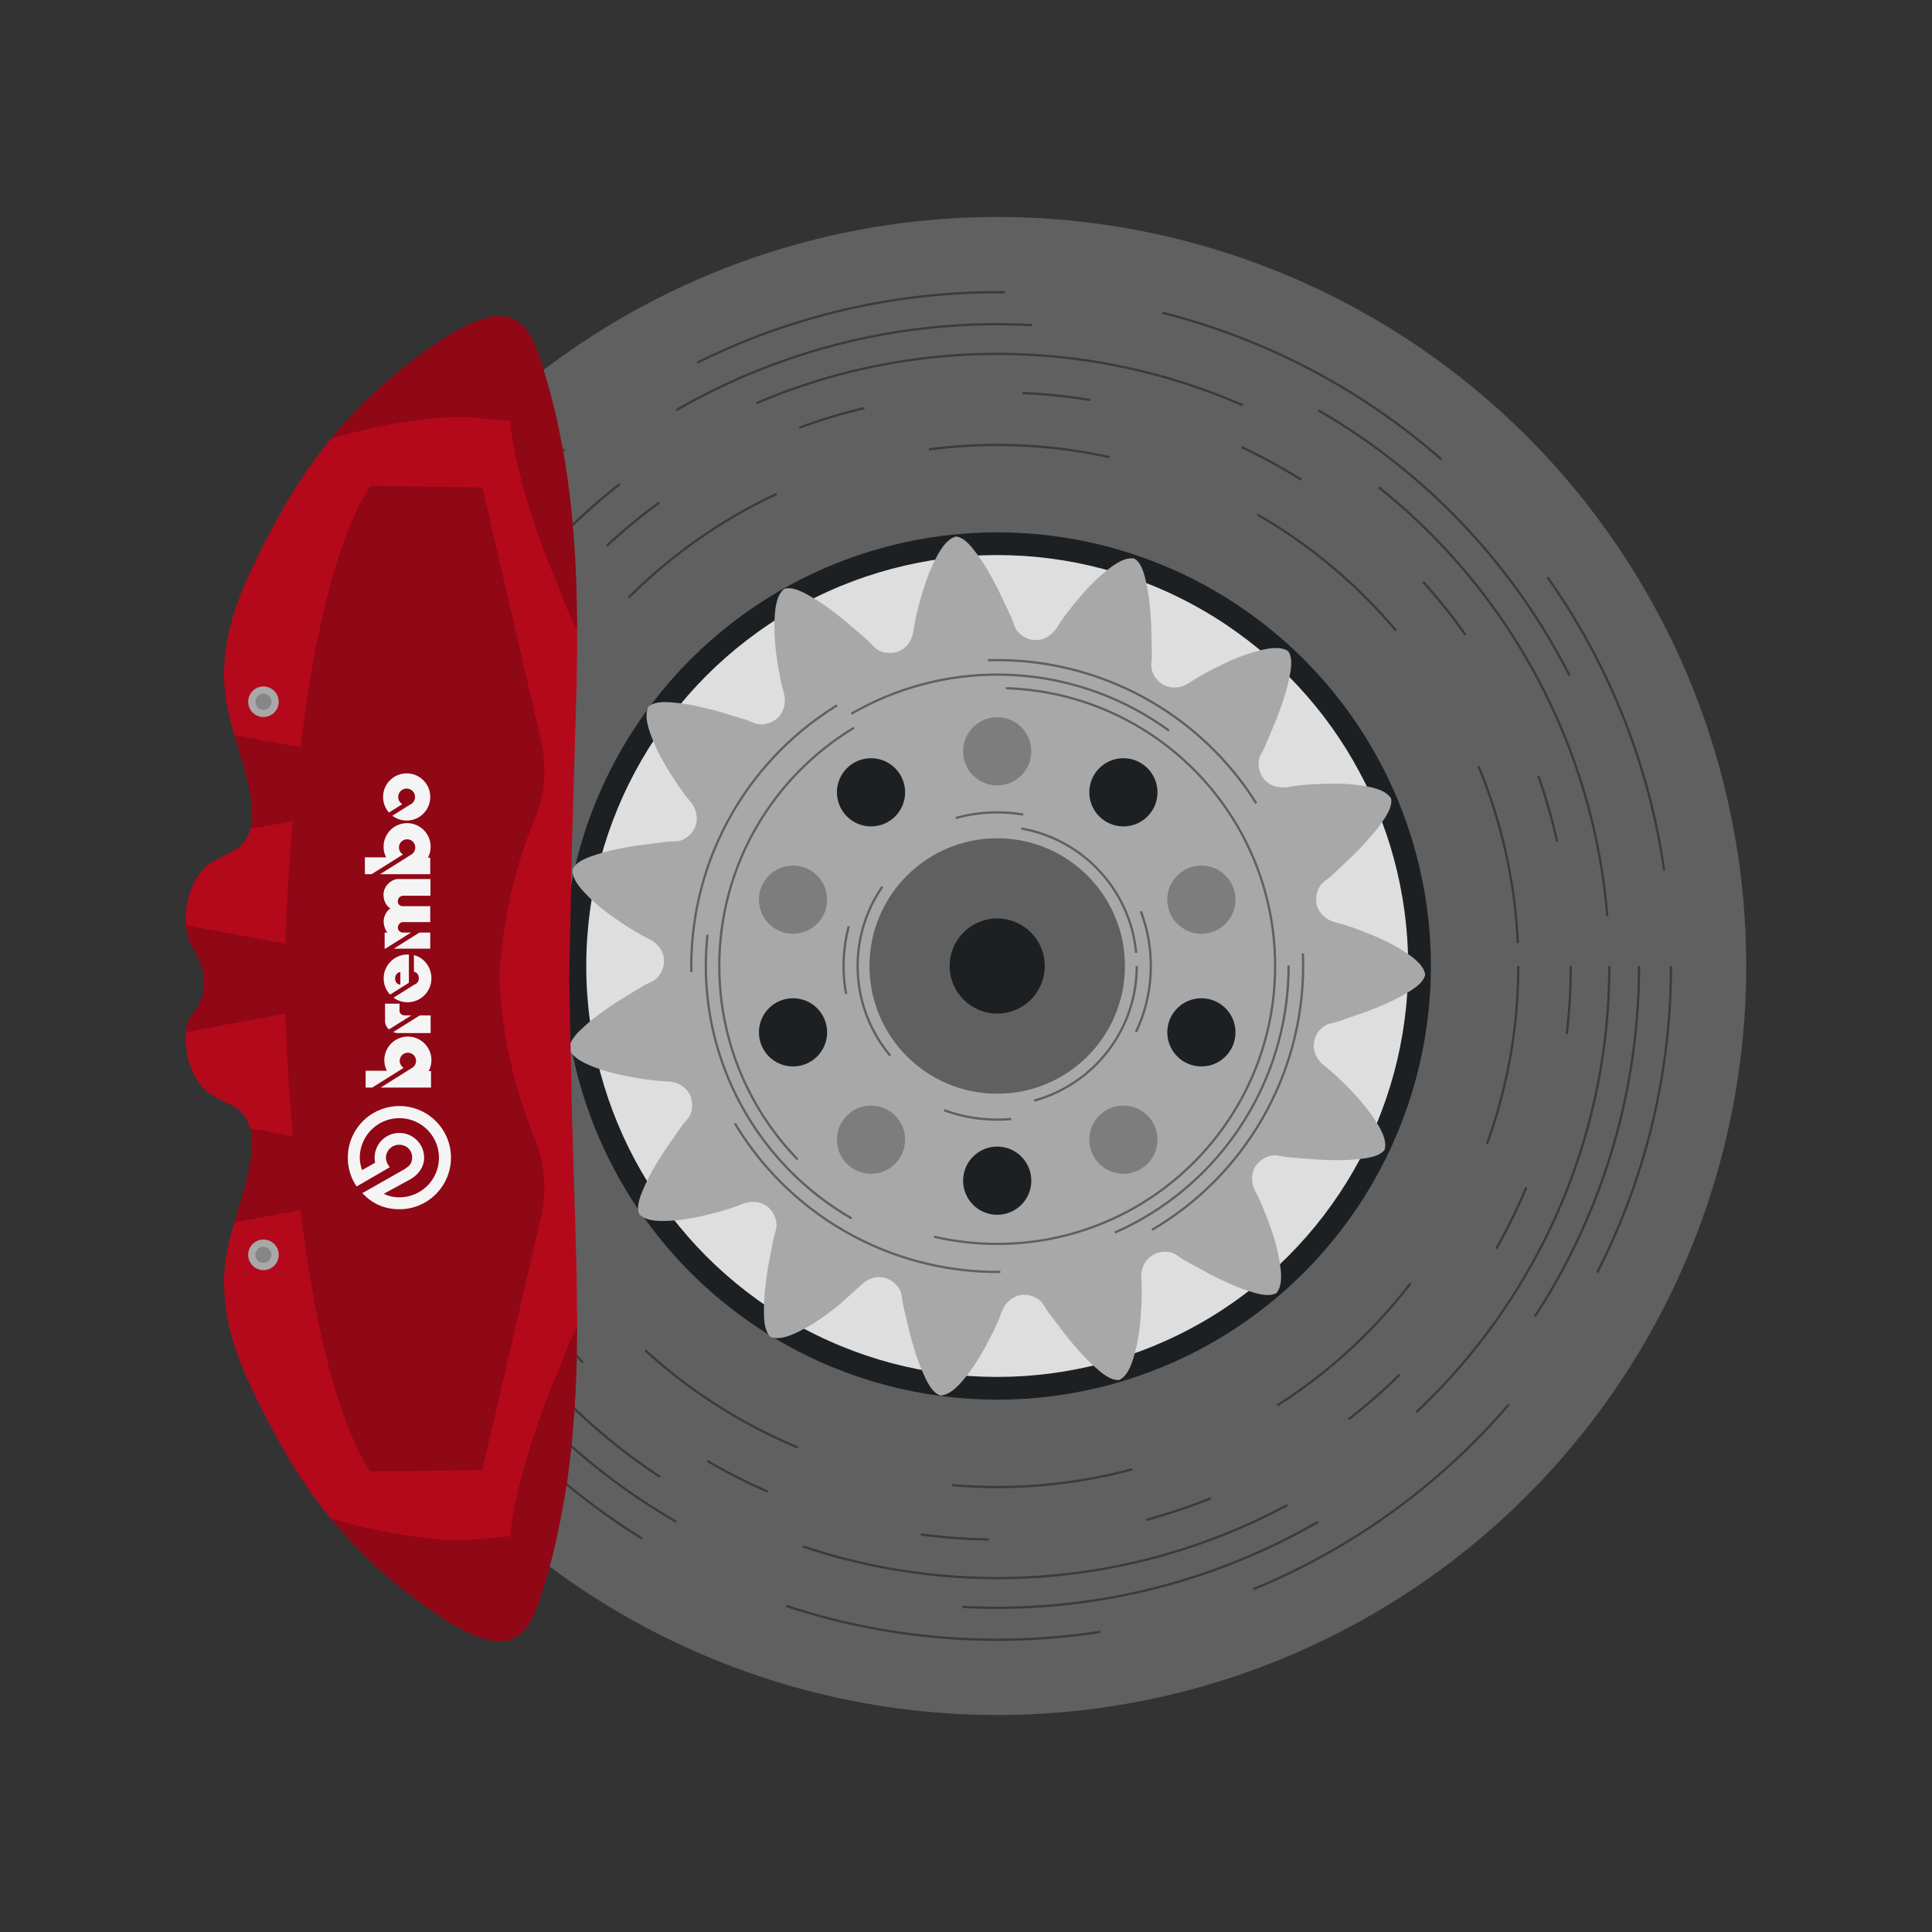 <svg xmlns="http://www.w3.org/2000/svg" viewBox="0 0 260 260" xmlns:v="https://vecta.io/nano"><rect x="0" y="0" width="260" height="260" fill="#333333" stroke="none"/><style><![CDATA[.S{stroke-width:.306}.T{fill:#1c2023}.U{fill:#7d7d7d}.V{fill:#a8a8a8}.W{stroke-dasharray:9.178,21.416}.X{stroke-dasharray:24.475,21.416}.Y{stroke-dasharray:42.832,21.416}.Z{stroke-dasharray:67.307,21.416}]]></style><circle cx="134.2" cy="130" r="100.8" fill="#606060"/><circle cx="134.2" cy="130" r="56.832" fill="#dedede" stroke="#1c2023" stroke-width="3.059"/><path d="M178.184 138.108c.589-.417 1.264-.433 1.933-.647l3.83-1.339c1.756-.671 3.51-1.403 5.138-2.349.957-.557 2.412-1.391 2.71-2.576-.003-.021-.002-.043-.005-.063-.227-1.416-1.951-2.535-3.031-3.222-1.702-1.082-3.572-1.898-5.452-2.616-1.185-.453-2.338-.859-3.568-1.158-1.057-.257-2.032-.991-2.425-2.026-.345-.909-.219-1.966.274-2.796.369-.62.979-.909 1.503-1.378l2.954-2.781c1.331-1.327 2.636-2.709 3.738-4.236.648-.898 1.638-2.252 1.428-3.455l-.031-.056c-.783-1.201-2.814-1.522-4.08-1.71-1.995-.297-4.036-.281-6.045-.173-1.266.068-2.485.166-3.731.393-1.071.195-2.26-.079-3.039-.865-.684-.69-1-1.707-.887-2.666.085-.717.524-1.229.813-1.87l1.568-3.742c.677-1.754 1.306-3.547 1.692-5.39.227-1.084.581-2.723-.1-3.737-.018-.012-.033-.027-.051-.039-1.204-.779-3.189-.246-4.423.097-1.943.541-3.801 1.385-5.592 2.301-1.129.577-2.203 1.162-3.248 1.876-.899.614-2.096.847-3.129.446-.906-.352-1.608-1.153-1.894-2.075-.214-.689-.021-1.336-.018-2.039l-.09-4.056c-.095-1.877-.249-3.772-.646-5.613-.234-1.083-.578-2.724-1.612-3.373l-.062-.015c-1.417-.222-3.014 1.073-4.001 1.888-1.555 1.284-2.909 2.811-4.173 4.377-.797.987-1.54 1.958-2.204 3.035-.572.926-1.571 1.626-2.677 1.68-.971.047-1.938-.399-2.574-1.125-.476-.542-.562-1.212-.846-1.855l-1.732-3.669c-.851-1.676-1.762-3.344-2.873-4.864-.654-.894-1.636-2.254-2.845-2.426l-.062.012c-1.385.373-2.317 2.206-2.887 3.351-.899 1.806-1.514 3.751-2.032 5.696-.326 1.226-.61 2.415-.779 3.669-.145 1.078-.773 2.125-1.762 2.623-.868.438-1.933.423-2.81.019-.656-.302-1.007-.878-1.527-1.35l-3.075-2.647c-1.459-1.186-2.97-2.339-4.604-3.275-.961-.551-2.411-1.394-3.585-1.059l-.052.036c-1.113.904-1.22 2.957-1.274 4.236-.086 2.015.142 4.043.46 6.03.2 1.252.425 2.455.78 3.669.306 1.044.158 2.255-.542 3.113-.615.753-1.593 1.173-2.559 1.16-.722-.009-1.277-.393-1.944-.613l-3.886-1.168c-1.815-.49-3.664-.928-5.538-1.12-1.102-.112-2.77-.293-3.706.491-.01.019-.024.036-.033.054-.649 1.279.089 3.198.559 4.388.741 1.876 1.774 3.635 2.873 5.321.692 1.063 1.386 2.07 2.205 3.034.704.83 1.061 1.996.771 3.065-.255.938-.979 1.719-1.866 2.101-.663.285-1.327.16-2.025.231l-4.025.514c-1.857.291-3.725.642-5.514 1.229-1.052.345-2.649.86-3.186 1.956-.001.021-.007.042-.008.063-.072 1.432 1.382 2.885 2.296 3.782 1.44 1.413 3.1 2.6 4.789 3.693 1.065.689 2.108 1.327 3.249 1.875.981.471 1.782 1.392 1.951 2.486.148.96-.195 1.969-.85 2.678-.49.53-1.147.686-1.756 1.035l-3.468 2.106c-1.578 1.021-3.142 2.102-4.537 3.366-.821.744-2.071 1.862-2.115 3.083.007.02.011.041.018.061.516 1.338 2.436 2.074 3.635 2.521 1.89.705 3.889 1.114 5.877 1.426 1.253.196 2.466.355 3.731.392 1.088.032 2.194.547 2.793 1.478.526.817.623 1.878.313 2.792-.232.683-.768 1.093-1.184 1.66l-2.312 3.334c-1.026 1.575-2.015 3.198-2.776 4.921-.447 1.013-1.134 2.543-.679 3.676l.042.048c1.016 1.012 3.069.904 4.346.825 2.013-.125 4.006-.564 5.949-1.088 1.225-.33 2.397-.679 3.567-1.16 1.007-.413 2.227-.393 3.153.214.813.532 1.333 1.462 1.422 2.423.066.719-.257 1.311-.406 1.998l-.755 3.986c-.297 1.856-.54 3.741-.535 5.624.003 1.107-.001 2.784.875 3.634.02.008.038.02.058.027 1.34.512 3.171-.423 4.306-1.015 1.789-.933 3.43-2.145 4.992-3.413l2.787-2.51c.752-.787 1.875-1.264 2.967-1.087.959.156 1.812.793 2.284 1.636.353.63.298 1.302.441 1.99l.931 3.949c.483 1.817 1.028 3.638 1.799 5.356.454 1.01 1.132 2.545 2.278 2.964.021-.001.043.002.063.001 1.432-.077 2.725-1.676 3.521-2.678 1.254-1.58 2.261-3.354 3.172-5.149.574-1.131 1.099-2.235 1.525-3.427.366-1.025 1.198-1.917 2.269-2.2.939-.248 1.978-.012 2.752.565.578.432.802 1.068 1.213 1.639l2.457 3.229c1.181 1.463 2.419 2.905 3.822 4.161.825.739 2.069 1.865 3.287 1.781l.059-.025c1.277-.653 1.808-2.639 2.127-3.879.504-1.953.701-3.984.804-5.994.064-1.267.095-2.489-.001-3.751-.082-1.085.315-2.239 1.178-2.932.758-.609 1.802-.816 2.744-.603.704.159 1.167.65 1.774 1.004l3.558 1.95c1.673.856 3.391 1.67 5.184 2.247 1.054.339 2.648.862 3.727.29l.044-.046c.9-1.116.578-3.146.366-4.409-.334-1.989-.98-3.925-1.704-5.802-.456-1.183-.926-2.313-1.526-3.427-.516-.958-.623-2.173-.117-3.158.445-.864 1.315-1.478 2.262-1.667.708-.141 1.331.119 2.029.195l4.044.335c1.877.102 3.777.146 5.65-.056 1.101-.119 2.769-.29 3.523-1.251.006-.021.016-.04.021-.06.369-1.386-.752-3.109-1.459-4.176-1.115-1.681-2.492-3.187-3.917-4.608-.898-.895-1.786-1.736-2.788-2.51-.861-.665-1.453-1.732-1.391-2.837.054-.967.599-1.882 1.388-2.44z" class="V"/><circle cx="134.2" cy="130" r="17.19" fill="#606060"/><g fill="none" class="S"><g stroke="#606060"><circle cx="134.2" cy="130" r="20.676" class="W"/><circle cx="134.2" cy="130" r="18.784" class="X"/></g><g stroke="#3b3b3b"><circle cx="134.2" cy="130" r="77.187" class="W"/><circle cx="134.2" cy="130" r="70.124" class="X"/></g><g stroke="#606060"><circle cx="134.2" cy="130" r="41.169" class="Y"/><circle cx="134.2" cy="130" r="39.215" stroke-dasharray="45.303,36.808"/><circle cx="134.2" cy="130" r="37.401" class="Z"/></g></g><circle cx="134.2" cy="130" r="6.401" class="T"/><circle cx="134.2" cy="101.108" r="4.589" class="U"/><circle cx="117.218" cy="106.626" r="4.589" class="T"/><circle cx="106.722" cy="121.072" r="4.589" class="U"/><circle cx="106.722" cy="138.928" r="4.589" class="T"/><circle cx="117.218" cy="153.374" r="4.589" class="U"/><circle cx="134.2" cy="158.892" r="4.589" class="T"/><circle cx="151.182" cy="153.374" r="4.589" class="U"/><circle cx="161.677" cy="138.928" r="4.589" class="T"/><circle cx="161.677" cy="121.072" r="4.589" class="U"/><circle cx="151.182" cy="106.626" r="4.589" class="T"/><g fill="none" stroke="#3b3b3b" class="S"><circle cx="134.2" cy="130" r="90.675" class="Y"/><circle cx="134.2" cy="130" r="86.373" stroke-dasharray="49.905,40.548"/><circle cx="134.2" cy="130" r="82.378" class="Z"/></g><path d="M77.677 178.608l-.061 4.314c-.092 3.641-.275 7.281-.642 10.892-.061.857-.184 1.744-.275 2.631-.275 2.356-.612 4.681-1.071 7.006-.214 1.163-.459 2.325-.704 3.488-.398 1.866-.887 3.732-1.438 5.568-.734 2.448-1.468 5.324-3.059 6.976-1.132 1.193-2.692 1.744-5.017 1.132-3.365-.918-7.006-3.579-9.79-5.629a64.96 64.96 0 0 1-11.075-10.616l-.031-.031c-3.794-4.589-6.731-9.637-9.392-14.93-2.631-5.262-4.742-10.127-4.956-16.123-.122-3.059.551-5.935 1.377-8.781.795-2.784 1.744-5.568 2.203-8.505.214-1.377.275-2.845-.061-4.161-.306-1.102-.918-2.111-2.019-2.815-.979-.581-2.05-1.009-3.029-1.591-2.08-1.224-3.243-3.794-3.518-6.149-.092-.795-.153-1.591-.092-2.386.031-.551.153-1.101.367-1.591.275-.704.826-1.193 1.224-1.836.459-.673.704-1.56.795-2.386.275-2.142-.581-4.069-1.652-5.874-.459-.765-.673-1.713-.734-2.692-.061-.795 0-1.652.092-2.386.275-2.356 1.438-4.926 3.518-6.18.979-.581 2.05-.979 3.029-1.591 1.132-.673 1.744-1.683 2.019-2.815.336-1.316.275-2.753.061-4.13-.459-2.937-1.407-5.721-2.203-8.505-.826-2.845-1.499-5.721-1.377-8.781.214-6.027 2.325-10.861 4.956-16.123 2.662-5.323 5.599-10.341 9.392-14.93 3.274-3.977 7.006-7.587 11.106-10.647 2.784-2.05 6.425-4.742 9.79-5.629 5.599-1.53 6.822 3.916 8.077 8.077 4.008 13.492 4.406 27.627 4.1 41.73l-.612 20.774-.367 18.326.367 18.326.612 20.773.09 7.8z" fill="#b4091b"/><path d="M71.864 152.909c1.469 3.518 1.775 7.312.918 10.953l-7.863 33.96-15.114.214c-4.895-7.771-7.71-21.661-9.362-35.183l-8.903 1.652c.795-2.784 1.744-5.568 2.203-8.505.214-1.377.275-2.845-.061-4.161l5.721 1.04c-.52-6.18-.857-11.871-1.01-16.46l-13.37 2.478c.031-.551.153-1.101.367-1.591.275-.704.826-1.193 1.224-1.836.459-.673.704-1.56.795-2.386.275-2.142-.581-4.069-1.652-5.874-.459-.765-.673-1.713-.734-2.692l13.37 2.478c.153-4.589.49-10.31 1.01-16.49l-5.721 1.04c.336-1.316.275-2.753.061-4.13-.459-2.937-1.407-5.721-2.203-8.505l8.903 1.652C42.095 87.01 44.91 73.15 49.805 65.38l15.114.214 7.863 33.929c.857 3.671.551 7.465-.918 10.953-1.836 4.436-4.191 11.779-4.681 21.232.49 9.453 2.846 16.765 4.681 21.201zm5.813 25.699l-.061 4.314c-.092 3.641-.275 7.281-.642 10.892-.061.857-.184 1.744-.275 2.631-.275 2.356-.612 4.681-1.071 7.006-.214 1.163-.459 2.325-.704 3.488-.398 1.866-.887 3.732-1.438 5.568-.734 2.448-1.468 5.324-3.059 6.976-1.132 1.193-2.692 1.744-5.017 1.132-3.365-.918-7.006-3.579-9.79-5.629a64.96 64.96 0 0 1-11.075-10.616l1.713.459c4.528 1.254 9.209 2.08 13.92 2.417 2.264.184 5.385-.275 8.505-.49.214-2.662.765-5.293 1.468-7.893a95.22 95.22 0 0 1 4.895-14.135c.612-1.408 1.438-4.131 2.631-6.12zm0-93.814l-.061-4.314c-.092-3.641-.275-7.281-.642-10.892-.061-.857-.184-1.744-.275-2.631-.275-2.356-.612-4.681-1.071-7.006-.214-1.163-.459-2.325-.704-3.488-.398-1.866-.887-3.732-1.438-5.568-.734-2.448-1.468-5.324-3.059-6.976-1.132-1.193-2.692-1.744-5.017-1.132-3.365.918-7.006 3.579-9.79 5.629a64.96 64.96 0 0 0-11.075 10.616l1.713-.459c4.528-1.254 9.209-2.08 13.92-2.417 2.264-.184 5.385.275 8.505.49.214 2.662.765 5.293 1.468 7.893a95.22 95.22 0 0 0 4.895 14.135c.612 1.409 1.438 4.132 2.631 6.12z" opacity=".2"/><circle cx="35.456" cy="94.437" r="2.057" class="V"/><circle cx="35.456" cy="94.437" r="1.083" opacity=".2"/><circle cx="35.456" cy="168.869" r="2.057" class="V"/><circle cx="35.456" cy="168.869" r="1.083" opacity=".2"/><g fill-rule="evenodd" fill="#f4f4f4"><path d="M53.748 148.848c-3.835 0-6.941 3.11-6.941 6.945a6.9 6.9 0 0 0 1.186 3.88l4.468-2.593c-.274-.313-.521-.802-.521-1.249a1.77 1.77 0 0 1 1.773-1.773c.982 0 1.748.714 1.748 1.692 0 .728-.25 1.122-1.14 1.661l-5.558 3.152c1.319 1.421 2.976 2.171 4.985 2.171 3.835 0 6.941-3.11 6.941-6.941s-3.106-6.945-6.941-6.945zm0 12.282c-.742 0-1.449-.151-2.09-.478l3.286-1.794c1.369-.69 2.135-1.833 2.135-3.057 0-1.84-1.492-3.332-3.332-3.332s-3.332 1.492-3.332 3.332c0 .229.025.454.067.672l-1.759.996c-.162-.51-.303-1.101-.303-1.664a5.33 5.33 0 0 1 5.326-5.326 5.33 5.33 0 0 1 5.326 5.326c0 2.941-2.383 5.325-5.324 5.325zm3.941-16.985h.317v2.22h-6.783l4.19-2.631.007-.004.011-.007.095-.06a1.09 1.09 0 0 0 .464-.894c0-.609-.493-1.098-1.098-1.098s-1.098.489-1.098 1.098a1.09 1.09 0 0 0 .528.936l-4.236 2.66h-.88v-2.266h2.86c-.222-.429-.345-.918-.345-1.435a3.17 3.17 0 0 1 3.17-3.166 3.17 3.17 0 0 1 3.166 3.166 3.13 3.13 0 0 1-.368 1.481zm-2.34-7.494l-3.004 1.886c-.327-.296-.528-.693-.528-1.115v-2.35h1.96l-.014.929c0 .443.352.665.848.651h.738zm2.603 0v2.378h-4.296c-.264 0-.514-.049-.735-.141l3.564-2.237h1.467z"/><path d="M55.694 128.528l.014 2.252c.19.035.651.186.651.858 0 .51-.292.76-.623.883l-2.772 1.745a3.17 3.17 0 0 0 1.882.612c1.773 0 3.212-1.439 3.212-3.212 0-1.498-.975-2.786-2.364-3.138zm-.848-.074c-1.773 0-3.212 1.439-3.212 3.212a3.16 3.16 0 0 0 .862 2.181l2.533-1.594v-3.796l-.183-.003zm-.967 4.046c-.39 0-.704-.331-.704-.809 0-.524.355-.865.704-.862v1.671zm2.561-6.997h1.46v2.167h-4.912zm-2.899-4.229c0 .401.218.679.704.679H57.9v2.139h-3.655c-.443 0-.704.436-.704.732 0 .366.285.679.732.679h1.034l-3.455 2.167h-.088v-2.167h.366a2.6 2.6 0 0 1-.496-1.488c0-.964.654-1.643.915-1.773-.26-.106-.939-.707-.939-1.854s1.069-2.09 1.984-2.09h4.334v2.245h-3.655c-.402-.001-.732.33-.732.731zm4.046-5.847h.313v2.216h-6.751l4.218-2.649h-.018c.327-.19.535-.538.535-.946 0-.605-.489-1.098-1.098-1.098a1.1 1.1 0 0 0-.556 2.044l-4.218 2.649h-.911v-2.266h2.86c-.218-.429-.341-.918-.341-1.435a3.17 3.17 0 0 1 3.166-3.166 3.17 3.17 0 0 1 3.166 3.166 3.16 3.16 0 0 1-.365 1.485zm-2.857-11.349c-1.755 0-3.177 1.421-3.177 3.173 0 .802.299 1.537.788 2.1l1.798-1.129a1.13 1.13 0 1 1 1.714-.971c0 .468-.285.872-.693 1.045l-.014.007-2.347 1.474c.538.408 1.203.651 1.931.651 1.752 0 3.173-1.421 3.173-3.177a3.17 3.17 0 0 0-3.173-3.173z"/></g></svg>
